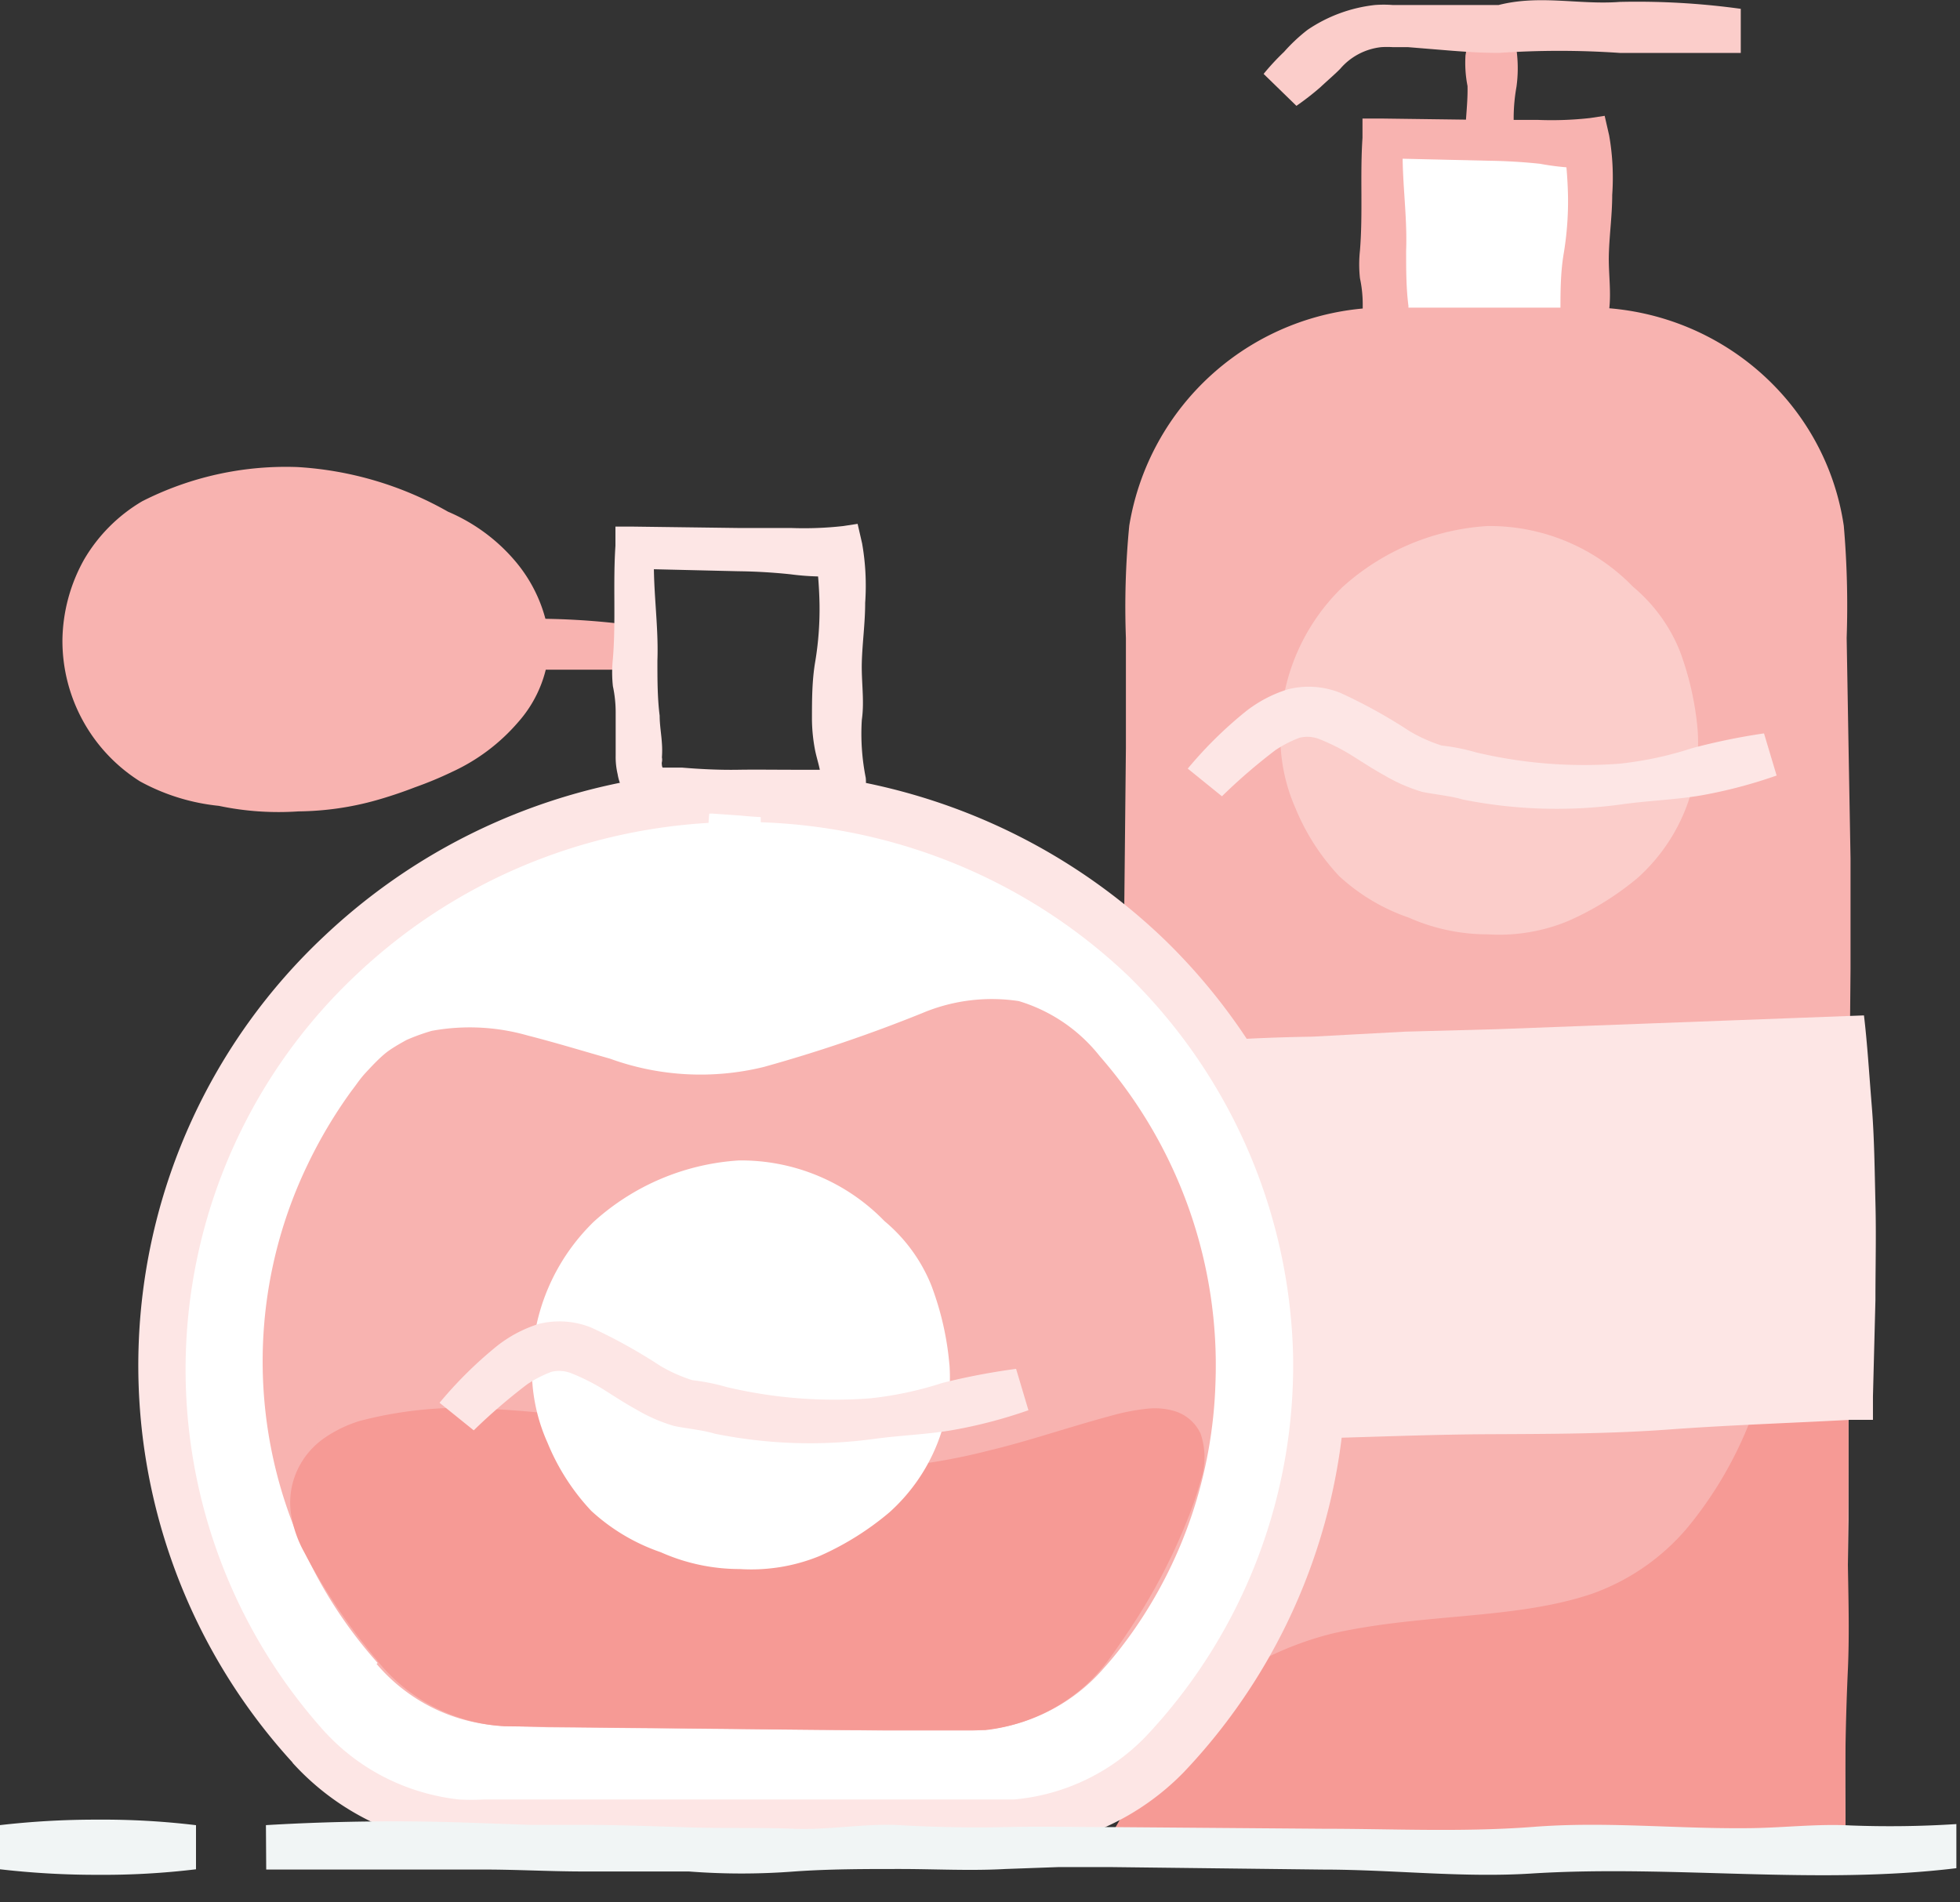 <svg width="34" height="33" viewBox="0 0 34 33" version="1.1" xmlns="http://www.w3.org/2000/svg"><rect x="0" y="0" width="34" height="33" fill="#333333" stroke="none"/><g fill="none"><path fill="#F8B3B0" d="M25.398 9.144a2.944 2.944 0 0 1-.039-1.095l.034-.272v-.273a3.02 3.02 0 0 1 .044-.545 4.517 4.517 0 0 1 .029-.546c0-.181-.102-.363-.068-.545.023-.18.036-.363.039-.545a3.918 3.918 0 0 1 0-.545l.029-1.095a3.693 3.693 0 0 0-.039-1.096c-.034-.363.039-.727.03-1.095a2.077 2.077 0 0 1-.035-.535c.034-.18.034-.365 0-.546h.777c.121.352.158.727.107 1.096a3.109 3.109 0 0 0 0 1.095c.022.366-.001.734-.068 1.095 0 .363-.029.727-.043 1.095-.012.183 0 .366.034.545.012.182.012.364 0 .546a4.102 4.102 0 0 0 0 .53c.048.18.048.367 0 .546a3.49 3.49 0 0 1 0 .545c-.029.18-.042.363-.04.545v1.095h-.791z"></path><path fill="#FBCDCA" d="M21.92 1.282c.11-.135.229-.263.355-.383.124-.14.26-.268.408-.382a2.584 2.584 0 0 1 1.166-.43c.103-.008.207-.008.31 0H25.996c.718-.183 1.398 0 2.103-.054.701-.016 1.403.024 2.098.12v.765h-2.098C27.4.87 26.699.87 26 .918c-.35 0-.7-.028-1.049-.057l-.524-.043h-.263a1.564 1.564 0 0 0-.204 0c-.276.03-.53.164-.709.373-.082.086-.223.206-.35.325-.131.114-.269.221-.412.32l-.569-.554z"></path><path fill="#FFF" d="M27.593 6.433a.293.293 0 0 1-.044.177.15.15 0 0 1-.126.076h-3.036c-.233 0-.422-.258-.422-.579V2.391h3.638c.107 1.569-.088 2.525-.01 4.042z"></path><path fill="#F8B3B0" d="M27.982 6.413a.636.636 0 0 1-.224.555.552.552 0 0 1-.213.105.592.592 0 0 1-.122 0h-.155c-.165 0-.33 0-.486.024a6.52 6.52 0 0 1-.971-.028l-.486-.034h-.918a.768.768 0 0 1-.248-.048.853.853 0 0 1-.486-.636 1.3 1.3 0 0 1-.034-.325v-.244-.478a2.167 2.167 0 0 0-.048-.478 2.214 2.214 0 0 1 0-.479c.053-.65 0-1.305.044-1.956v-.335h.315l1.822.024h.908c.303.012.607.001.908-.033l.248-.038.078.34c.06.34.077.687.053 1.032 0 .345-.048.684-.058 1.024-.01.34.048.674 0 1.004-.02.337.005.674.073 1.004zm-.777.039c0-.172-.068-.345-.102-.517a2.935 2.935 0 0 1-.034-.521c0-.344 0-.689.058-1.024.054-.328.079-.661.073-.994a7.424 7.424 0 0 0-.083-.957l.486.478a4.526 4.526 0 0 1-.889-.076 9.637 9.637 0 0 0-.908-.053l-1.822-.043.355-.354c-.039.65.078 1.306.053 1.956 0 .326 0 .65.04.957 0 .162.028.325.038.478.006.081.006.163 0 .244a.203.203 0 0 1 0 .081.113.113 0 0 0 0 .048c0 .067.063.086 0 .048h-.03s-.038 0 0 0h.375c.33.029.66.043.971.038.311-.005.66 0 .972 0h.583a.25.25 0 0 0-.098.043c-.043.139-.043.153-.043.168h.005z"></path><g fill="#F8B3B0"><path d="M31.737 31.966H19.876V9.832c0-2.293 1.887-4.151 4.216-4.151h3.429c2.328 0 4.216 1.858 4.216 4.151v22.134z"></path><path d="M32.014 32.234c-1.943.076-4.007.105-6.028.148h-3.06l-3.045-.033h-.389v-.378-3.793c0-1.262.049-2.53.039-3.792l.03-3.822c0-1.262-.079-2.53-.069-3.792l.039-3.793v-1.913a14.6 14.6 0 0 1 .058-1.946 4.517 4.517 0 0 1 4.28-3.783h3.885c2.147.103 3.92 1.688 4.23 3.783.056.647.072 1.297.05 1.946l.033 1.913.034 1.913v1.913l-.034 3.826c0 1.277-.029 2.55 0 3.826v1.913l-.029 1.913c-.048 1.368-.02 2.67-.024 3.95zm-.549-.54a191.007 191.007 0 0 1-.155-7.562v-3.711-3.735c0-1.244-.025-2.492-.054-3.736v-1.865c.033-.6.033-1.202 0-1.803a3.657 3.657 0 0 0-1.85-2.721 3.813 3.813 0 0 0-1.652-.478h-3.808c-1.827.072-3.344 1.413-3.614 3.194a13.3 13.3 0 0 0-.029 1.842l.03 1.913v7.532c0 1.263.063 2.53.038 3.793-.024 1.263 0 2.53-.029 3.793-.029 1.262-.034 2.53-.048 3.792l-.418-.378 5.775.039 5.814.09z"></path></g><g fill="#F69A95"><path d="M31.737 31.465H19.876c3.657-6.653 9.99 1.745 11.86-11.077v11.077z"></path><path d="M32.014 31.737c-.972.058-1.982.067-2.983.1-1 .034-2.045 0-3.065 0h-3.05l-1.544-.028h-2.084l.272-.478a8.755 8.755 0 0 1 1.457-1.865c.29-.282.616-.523.971-.718a5.685 5.685 0 0 1 1.142-.416c1.569-.349 3.113-.234 4.454-.674a3.852 3.852 0 0 0 1.7-1.172 6.814 6.814 0 0 0 1.078-1.846 18.242 18.242 0 0 0 1.064-4.266l.592.043c.04.957.078 1.913.054 2.836l-.015 2.798c-.029.933.04 1.913 0 2.87a45.235 45.235 0 0 0-.043 2.816zm-.55-.54a43.065 43.065 0 0 1-.14-2.779c-.015-.894-.044-1.788 0-2.668v-1.33l-.024-1.344-.059-2.688 1.006.072a21.17 21.17 0 0 1-1.2 4.41 7.51 7.51 0 0 1-1.2 2.032 4.64 4.64 0 0 1-2 1.378 11.08 11.08 0 0 1-2.323.44c-.731.065-1.458.177-2.176.334a4.159 4.159 0 0 0-1.806.957 5.882 5.882 0 0 0-1.23 1.679l-.436-.723c.485-.028.971 0 1.457.034h1.457c.971 0 1.943.072 2.914.076l5.76.12z"></path></g><g fill="#FDE6E5"><path d="M32.067 17.872l-12.517.77v6.045l12.517-.483z"></path><path d="M31.8 18.174c-1.069.129-2.079.2-3.109.3l-3.016.168-1.525.11-1.52.062c-1.02.091-2.04.077-3.06.187l.315-.33c0 .502.068 1.009.049 1.511l-.02 1.483v3.022l-.354-.334 6.26-.196a45.5 45.5 0 0 0 3.129-.163c1.04-.096 2.06-.081 3.108-.115l-.315.325v-1.52l-.025-1.502c0-.478.034-1.014.054-1.526.02-.512.034-1.004.029-1.482zm.534-.56c.058.478.092 1.043.136 1.578.044.536.049 1.105.063 1.67.015.564 0 1.123 0 1.688l-.043 1.674v.406h-.408c-1.045.057-2.084.09-3.128.167-1.045.077-2.089.077-3.133.082-1.045.005-2.089.052-3.133.076l-3.128.091h-.384v-.373-1.511c0-.502-.044-1.01-.039-1.512 0-1.009 0-2.013-.024-3.022v-.407l.427-.028a32.056 32.056 0 0 1 3.22-.21l1.613-.087 1.598-.043 6.363-.239z"></path></g><path fill="#FFF" d="M5.342 30.32a4.08 4.08 0 0 0 3.002 1.311h8.942a4.08 4.08 0 0 0 3.001-1.31 9.788 9.788 0 0 0 1.748-10.674c-1.615-3.584-5.226-5.893-9.208-5.888-3.985-.01-7.6 2.295-9.22 5.88a9.793 9.793 0 0 0 1.735 10.682z"></path><path fill="#FDE6E5" d="M5.653 30.062c.4.43.9.758 1.457.957.275.098.56.164.85.196.146.008.292.008.437 0h9.195a3.626 3.626 0 0 0 2.278-1.086 9.383 9.383 0 0 0 2.56-6.652 9.537 9.537 0 0 0-2.847-6.538c-3.723-3.557-9.637-3.577-13.386-.046a9.394 9.394 0 0 0-.544 13.17zm-.578.512a10.208 10.208 0 0 1 .557-14.343c4.085-3.85 10.535-3.817 14.578.077a10.398 10.398 0 0 1 3.137 7.126 10.236 10.236 0 0 1-2.812 7.308 4.44 4.44 0 0 1-2.914 1.334h-1.01l-3.886-.029-3.886-.028h-.486a4.887 4.887 0 0 1-.529-.034 4.587 4.587 0 0 1-1.025-.23 4.47 4.47 0 0 1-1.724-1.176v-.005z"></path><path fill="#FFF" d="M13.167 13.76c.02.17.03.34.03.511.01.172.01.345 0 .517 0 .344-.078.684-.064 1.028.015.344 0 .684 0 1.028v1.028c.19.684 0 1.373.093 2.057.033.686.008 1.374-.073 2.056h-.777c0-.683 0-1.372-.04-2.056.028-.686.005-1.374-.067-2.057 0-.683.068-1.372.087-2.056a6.675 6.675 0 0 0-.068-1.028 4.682 4.682 0 0 1 .063-1.029h.816z"></path><path fill="#F8B3B0" d="M2.632 10.699c.175-.011.35-.011.525 0 .174-.01.35-.01.524 0 .35.023.695.09 1.045.086.35-.005.699 0 1.049 0h1.049c.7-.173 1.399 0 2.098-.048.7-.018 1.4.02 2.094.115v.765H8.922a15.05 15.05 0 0 0-2.093.024c-.7 0-1.394-.1-2.094-.134a7.028 7.028 0 0 0-1.049.043 4.931 4.931 0 0 1-1.068-.072l.014-.78z"></path><g fill="#F8B3B0"><path d="M6.848 28.614c.5.583 1.236.92 2.011.918h7.937c.775.001 1.51-.335 2.01-.918a7.597 7.597 0 0 0-.204-10.125c-1.428-1.545-2.365-.2-5.512.54-2.429.575-5.018-1.879-6.446-.057a7.594 7.594 0 0 0 .204 9.647v-.005z"></path><path d="M7.144 28.37a2.247 2.247 0 0 0 1.642.77h8.058a2.203 2.203 0 0 0 1.613-.794 7.267 7.267 0 0 0 1.093-1.731c.374-.834.583-1.73.616-2.64a7.29 7.29 0 0 0-1.768-5.027 2.012 2.012 0 0 0-.913-.698 2.3 2.3 0 0 0-1.185.177c-.92.372-1.86.69-2.817.957a6.057 6.057 0 0 1-.787.148c-.27.021-.541.021-.811 0a8.021 8.021 0 0 1-1.515-.297c-.486-.134-.948-.282-1.4-.392a2.85 2.85 0 0 0-1.257-.081c-.093 0-.17.062-.258.09-.087.03-.15.101-.228.149-.078.048-.131.139-.2.206a3.303 3.303 0 0 0-.208.263 7.223 7.223 0 0 0 .345 8.93l-.02-.03zm-.592.478a7.858 7.858 0 0 1-1.234-8.608c.219-.463.48-.905.782-1.32.083-.106.141-.201.243-.311.102-.11.204-.22.316-.316.111-.096.257-.177.393-.253.142-.062.288-.115.437-.158a3.653 3.653 0 0 1 1.666.081c.486.124.972.273 1.428.402.854.31 1.784.36 2.667.143.932-.259 1.848-.57 2.744-.932a3.109 3.109 0 0 1 1.68-.21 2.828 2.828 0 0 1 1.404.956 8.148 8.148 0 0 1 2.006 5.686 7.913 7.913 0 0 1-1.447 4.314c-.15.21-.306.412-.486.612a3.137 3.137 0 0 1-2.292 1.086h-1.482l-2.938-.029-2.939-.028-.758-.024a3.048 3.048 0 0 1-2.21-1.076l.02-.015z"></path></g><g fill="#F69A95"><path d="M6.848 28.572c.502.608 1.255.96 2.05.957h7.854c.81-.001 1.576-.37 2.074-1a9.122 9.122 0 0 0 1.574-2.937c.588-2.166-3.458 1.282-7.538.03-2.4-.737-7.84-1.527-7.354.717a7.59 7.59 0 0 0 1.34 2.233z"></path><path d="M7.154 28.328c.402.484.993.778 1.628.808h2.185l4.415-.024h1.603a2.211 2.211 0 0 0 1.23-.55c.112-.104.215-.22.305-.344a9.429 9.429 0 0 0 1.273-2.253c.058-.157.116-.315.16-.478.044-.162.034-.292.049-.23.014.063.106.096.092.087a.36.36 0 0 0-.112 0c-.156.016-.31.045-.461.086-1.36.378-2.847.885-4.396.913a7.452 7.452 0 0 1-2.317-.287c-.689-.2-1.39-.36-2.098-.478-.706-.13-1.42-.214-2.137-.253a6.217 6.217 0 0 0-2.04.167.928.928 0 0 0-.607.416.533.533 0 0 0-.034.32c.021.141.067.277.136.402a9.729 9.729 0 0 0 1.126 1.698zm-.607.478a10.444 10.444 0 0 1-1.272-1.884 1.998 1.998 0 0 1-.219-.617 1.334 1.334 0 0 1 .083-.76c.101-.24.27-.448.485-.598.188-.13.394-.23.612-.297a6.971 6.971 0 0 1 2.351-.205c.755.041 1.506.13 2.25.267.74.131 1.47.305 2.19.522a6.309 6.309 0 0 0 2.04.244 10.268 10.268 0 0 0 2.088-.316c.7-.167 1.37-.402 2.118-.603.21-.06.424-.101.641-.124.144-.014.288-.003.428.034a.73.73 0 0 1 .485.401c.09.266.09.553 0 .818a6.315 6.315 0 0 1-.184.56c-.273.71-.625 1.388-1.05 2.023-.106.158-.213.315-.33.478a3.234 3.234 0 0 1-.422.478c-.32.29-.7.51-1.113.646a3.17 3.17 0 0 1-.636.139H15.377c-1.457 0-2.943-.03-4.415-.039l-2.22-.028a3.06 3.06 0 0 1-2.195-1.134v-.005z"></path></g><path fill="#FDE6E5" d="M15.018 13.492a.636.636 0 0 1-.224.554.552.552 0 0 1-.213.106.592.592 0 0 1-.122 0h-.16c-.165 0-.33 0-.486.023a6.52 6.52 0 0 1-.971-.028l-.486-.034h-.908a.768.768 0 0 1-.248-.048.848.848 0 0 1-.486-.636 1.3 1.3 0 0 1-.034-.325v-.244-.478a2.163 2.163 0 0 0-.048-.478 2.204 2.204 0 0 1 0-.479c.053-.65 0-1.305.044-1.956v-.334h.315l1.822.024h.908c.303.011.607 0 .908-.034l.248-.038.078.34c.06.34.077.687.053 1.032 0 .345-.048.684-.058 1.024-.01.34.048.674 0 1.004-.021.336.002.674.068 1.005zm-.777.038c0-.172-.068-.345-.102-.517a2.935 2.935 0 0 1-.054-.526c0-.344 0-.688.059-1.023.054-.33.078-.662.072-.995a7.424 7.424 0 0 0-.082-.957l.486.479c-.303.02-.608.011-.909-.029a9.637 9.637 0 0 0-.908-.053l-1.821-.043.369-.363c-.04.65.077 1.306.053 1.956 0 .325 0 .65.039.956 0 .163.03.326.039.479.006.08.006.162 0 .244a.203.203 0 0 1 0 .081.113.113 0 0 0 0 .048c0 .067.063.086 0 .048h-.03s-.038 0 0 0h.375c.33.028.66.043.971.038.311-.005.66 0 .972 0h.582a.25.25 0 0 0-.097.043c-.029.105-.005.12-.014.129v.005z"></path><g fill="#FFF" transform="translate(8.742 20.087)"><ellipse cx="4.085" cy="3.582" rx="3.254" ry="3.204"></ellipse><path d="M7.728 3.582c.07.966-.313 1.91-1.04 2.564a5.004 5.004 0 0 1-1.204.755c-.44.182-.918.26-1.394.23-.473 0-.94-.1-1.37-.292a3.41 3.41 0 0 1-1.205-.717 3.847 3.847 0 0 1-.757-1.177 3.091 3.091 0 0 1-.272-1.363C.5 2.65.885 1.76 1.559 1.105A4.136 4.136 0 0 1 4.075.043a3.465 3.465 0 0 1 2.526 1.052c.362.302.643.689.816 1.124.165.439.27.897.31 1.363zm-.777 0c0-.09 0-.186-.049-.272L6.8 3.047a2.59 2.59 0 0 1-.092-.254c-.03-.081-.073-.163-.102-.249a2.813 2.813 0 0 0-.588-.89A2.329 2.329 0 0 0 4.075.848c-.36.032-.717.1-1.064.205a2.403 2.403 0 0 0-.947.55 2.811 2.811 0 0 0-.879 1.98c-.005.376.089.747.272 1.076.162.332.376.635.636.9.265.256.586.449.938.564.351.092.708.162 1.068.21a3.556 3.556 0 0 0 1.074-.191c.354-.115.676-.312.937-.574.536-.526.838-1.24.84-1.985z"></path></g><g fill="#F8B3B0"><path d="M9.14 11.09c0 1.474-2.272 2.67-4.4 2.67-2.127 0-3.283-1.191-3.283-2.67 0-1.477 1.18-2.668 3.307-2.668 2.128 0 4.377 1.196 4.377 2.669z"></path><path d="M9.53 11.09a2.142 2.142 0 0 1-.54 1.435 3.356 3.356 0 0 1-1.151.866c-.21.101-.426.19-.646.268a7.516 7.516 0 0 1-.656.22c-.442.126-.9.191-1.36.196-.462.031-.926 0-1.38-.096a3.6 3.6 0 0 1-1.369-.425 2.882 2.882 0 0 1-1.345-2.459c.008-.485.136-.961.374-1.386a2.833 2.833 0 0 1 1.01-1.014 5.5 5.5 0 0 1 2.696-.593c.918.055 1.811.32 2.608.774.44.187.83.47 1.141.828.342.391.557.874.617 1.387zm-.778 0a.92.92 0 0 0-.184-.435 2.653 2.653 0 0 0-.302-.396 3.357 3.357 0 0 0-.874-.694A4.205 4.205 0 0 0 5.12 8.9c-.787.034-1.603 0-2.254.388a2.094 2.094 0 0 0-1.063 1.798c-.013.368.09.73.296 1.038.195.306.457.566.767.76.328.193.694.312 1.074.35.388.042.777 0 1.18.057.4-.04.798-.103 1.19-.192a3.88 3.88 0 0 0 1.127-.41c.675-.379 1.306-.948 1.306-1.598h.01z"></path></g><path fill="#FDE6E5" d="M17.84 24.463c-.427.15-.865.265-1.312.344-.446.077-.908.091-1.36.153a8.29 8.29 0 0 1-2.768-.09c-.228-.068-.486-.087-.71-.135a2.883 2.883 0 0 1-.655-.286c-.209-.115-.403-.244-.588-.36a3.567 3.567 0 0 0-.524-.262.567.567 0 0 0-.36-.029 2.027 2.027 0 0 0-.417.215 9.86 9.86 0 0 0-.928.799l-.593-.478c.299-.36.632-.69.996-.985.215-.17.46-.3.724-.383.301-.075.62-.054.908.062.416.191.817.414 1.2.665.176.104.363.187.558.249.202.023.402.063.598.12a8.13 8.13 0 0 0 2.482.195c.427-.045.85-.135 1.258-.268.42-.105.847-.186 1.277-.244l.214.718z"></path><path fill="#F1F5F5" d="M4.614 31.66a37.472 37.472 0 0 1 3.667-.037l.918.033h.918c.612 0 1.224.024 1.832.043.607.02 1.224 0 1.83.024.608.024 1.225-.096 1.832-.062a23.39 23.39 0 0 0 1.831.033c.607-.014 1.224 0 1.831 0l3.667.029c1.224 0 2.429.062 3.667-.033 1.239-.096 2.429.033 3.668.023.612 0 1.224-.08 1.83-.047.611.023 1.222.015 1.832-.024v.765c-2.429.296-4.886-.057-7.33.09-1.224.082-2.428-.066-3.667-.066l-3.667-.043h-.913l-.918.033c-.612.034-1.224 0-1.831 0s-1.224 0-1.831.043c-.61.047-1.222.047-1.831 0h-1.832c-.607 0-1.224-.038-1.83-.033H4.618l-.005-.77zM0 31.66a14.52 14.52 0 0 1 1.695-.095c.57-.004 1.14.028 1.705.096v.765c-.562.068-1.129.1-1.695.096A14.53 14.53 0 0 1 0 32.426v-.765z"></path><g fill="#FBCDCA" transform="translate(21.857 9.087)"><ellipse cx="3.949" cy="3.577" rx="3.254" ry="3.204"></ellipse><path d="M7.592 3.577c.07.966-.313 1.91-1.04 2.564a5 5 0 0 1-1.21.75c-.44.182-.917.26-1.393.23-.473 0-.94-.1-1.37-.291a3.41 3.41 0 0 1-1.204-.718 3.847 3.847 0 0 1-.758-1.176 3.09 3.09 0 0 1-.262-1.359C.368 2.645.754 1.755 1.428 1.1A4.136 4.136 0 0 1 3.944.038 3.465 3.465 0 0 1 6.47 1.09c.362.303.643.689.816 1.124.163.44.266.898.306 1.363zm-.777 0c0-.09 0-.186-.049-.272l-.087-.263a2.585 2.585 0 0 1-.093-.254c-.029-.081-.073-.162-.102-.248a2.813 2.813 0 0 0-.587-.89A2.329 2.329 0 0 0 3.954.842c-.361.032-.718.101-1.064.205a2.403 2.403 0 0 0-.947.55 2.811 2.811 0 0 0-.88 1.98c-.012.374.074.745.248 1.076.16.33.374.632.632.895.264.256.585.449.937.564.352.092.709.162 1.069.21a3.556 3.556 0 0 0 1.073-.19c.355-.116.676-.313.938-.575a2.795 2.795 0 0 0 .84-1.98h.015z"></path></g><path fill="#FDE6E5" d="M30.819 13.453c-.427.15-.866.266-1.312.345-.447.076-.908.09-1.36.153a8.29 8.29 0 0 1-2.768-.081c-.229-.067-.486-.087-.71-.134a2.883 2.883 0 0 1-.655-.287c-.21-.115-.403-.244-.588-.359a3.562 3.562 0 0 0-.525-.263.567.567 0 0 0-.359-.029 2.027 2.027 0 0 0-.418.215 9.855 9.855 0 0 0-.927.8l-.593-.48c.298-.359.632-.689.996-.984a2.26 2.26 0 0 1 .743-.392c.302-.076.62-.054.908.062.417.191.818.413 1.2.664.176.104.363.188.558.25.203.022.402.062.598.119a8.13 8.13 0 0 0 2.482.196c.428-.045.85-.135 1.258-.268.412-.11.83-.196 1.253-.258l.219.731z"></path></g></svg>
